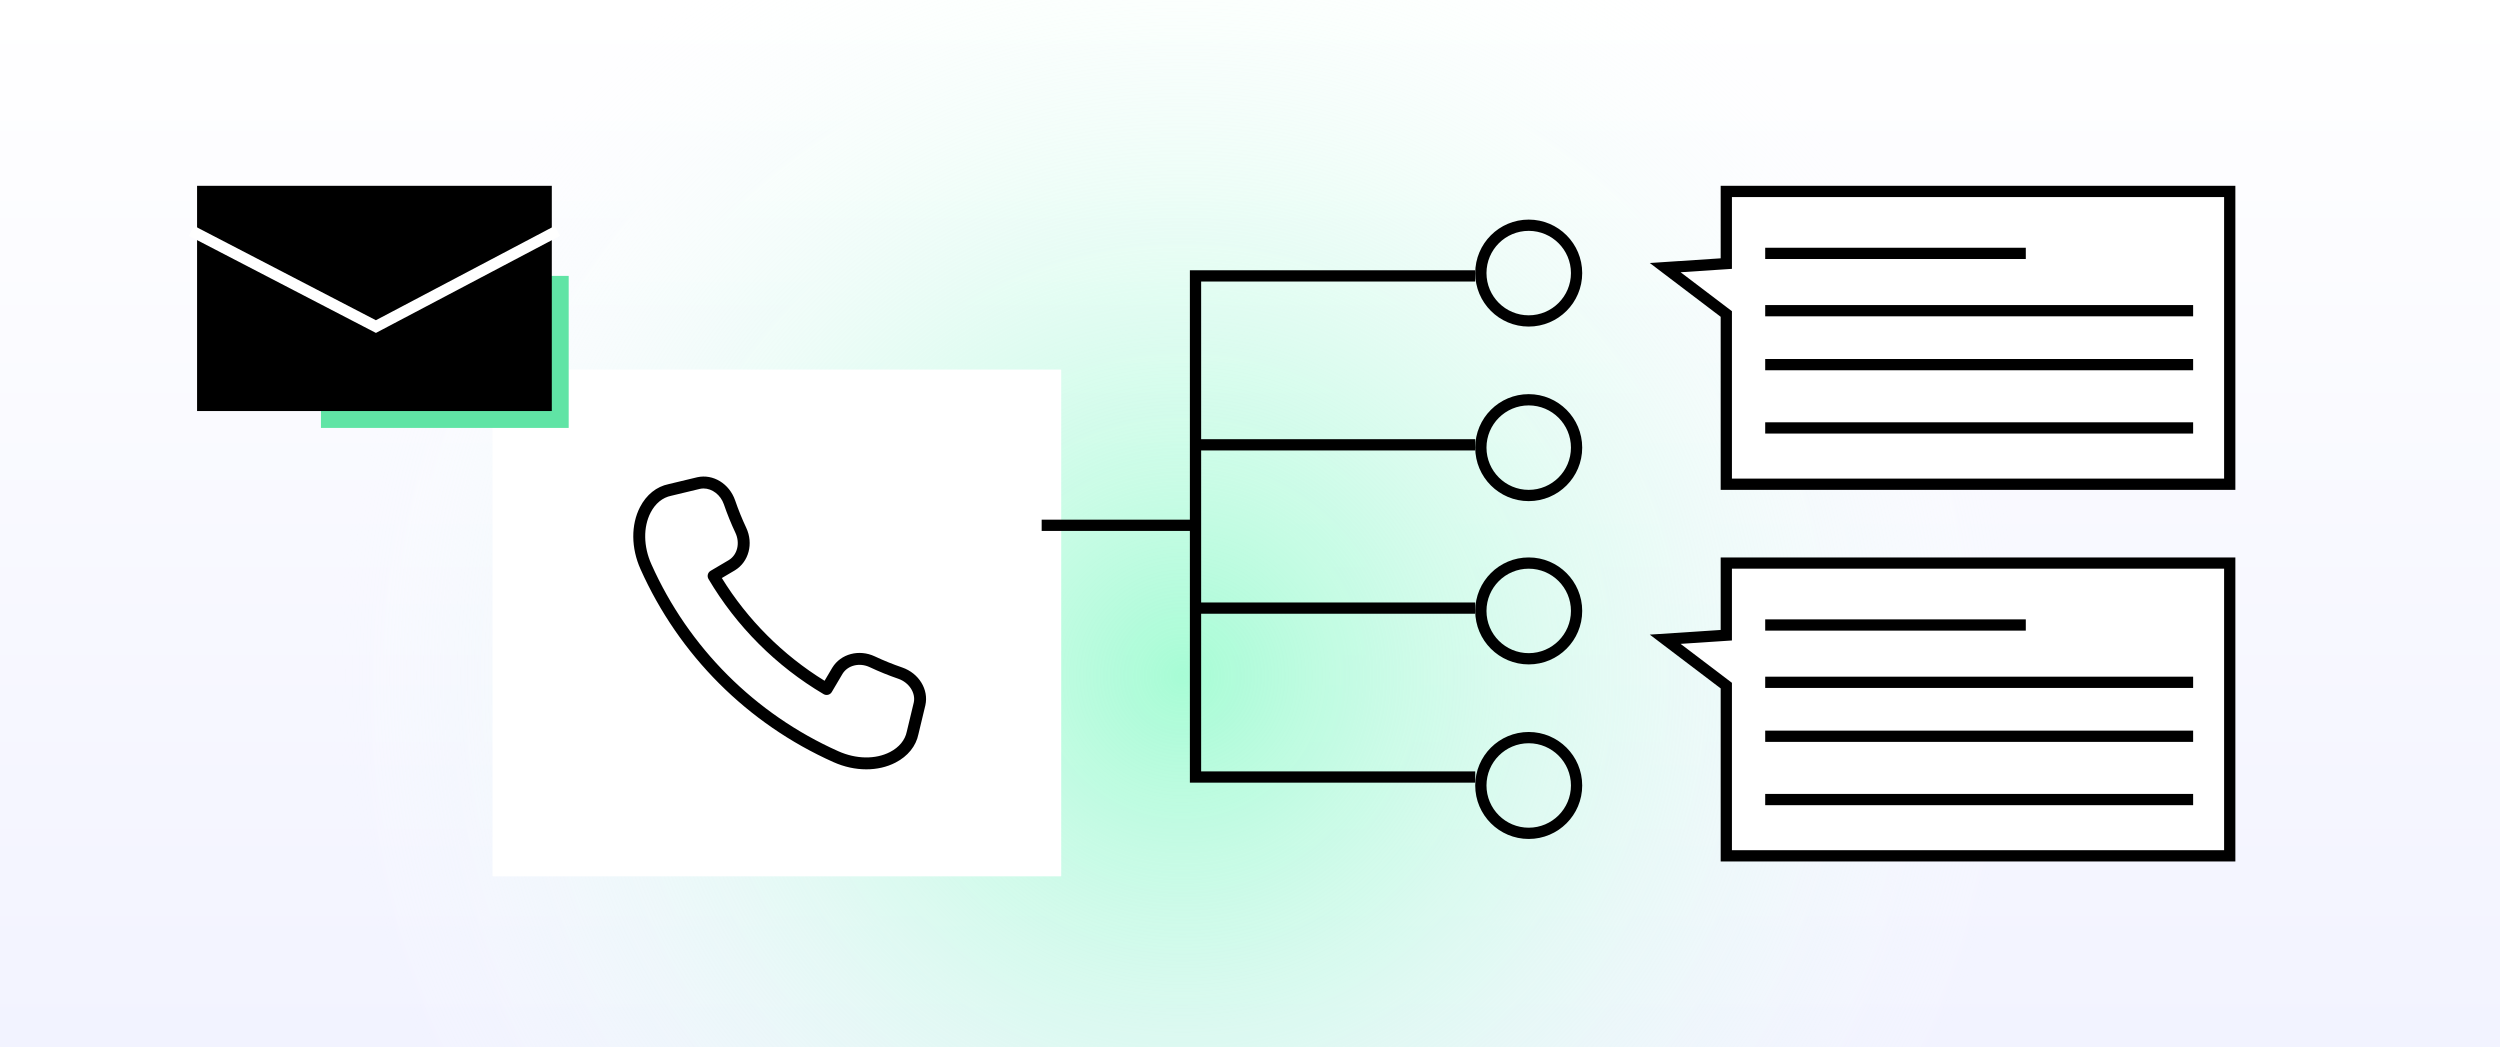 <?xml version="1.0" encoding="UTF-8"?> <svg xmlns="http://www.w3.org/2000/svg" width="444" height="186" viewBox="0 0 444 186" fill="none"><g clip-path="url(#clip0_694_2888)"><rect width="444" height="186" fill="url(#paint0_linear_694_2888)"></rect><circle cx="210" cy="120" r="153" fill="url(#paint1_radial_694_2888)"></circle><g filter="url(#filter0_d_694_2888)"><rect width="101" height="90" transform="translate(84 58)" fill="white"></rect><path d="M156.759 110.909C155.11 110.345 153.473 109.681 151.89 108.936C149.094 107.628 145.855 108.486 144.354 110.935C144.35 110.941 144.347 110.946 144.344 110.95L142.974 113.273C135.568 108.708 129.292 102.432 124.728 95.026L127.066 93.646C129.514 92.144 130.373 88.904 129.063 86.107C128.319 84.527 127.655 82.889 127.09 81.236C126.065 78.269 123.184 76.502 120.367 77.124L115.285 78.345C113.138 78.776 111.329 80.228 110.193 82.432C108.572 85.578 108.605 89.694 110.282 93.442C117.106 108.721 129.277 120.894 144.554 127.719C146.463 128.573 148.466 129 150.39 129C152.243 129 154.022 128.603 155.566 127.806C157.77 126.67 159.219 124.862 159.643 122.754L160.876 117.615C161.497 114.818 159.728 111.935 156.758 110.908L156.759 110.909ZM158.813 117.139L157.575 122.3C157.273 123.802 156.215 125.09 154.596 125.926C152.018 127.255 148.587 127.204 145.42 125.786C130.62 119.174 118.829 107.381 112.217 92.579C110.801 89.413 110.749 85.983 112.078 83.403C112.912 81.784 114.2 80.725 115.742 80.415L120.844 79.189C121.058 79.141 121.274 79.119 121.49 79.119C123.007 79.119 124.508 80.249 125.087 81.926C125.677 83.649 126.371 85.359 127.147 87.007C127.998 88.825 127.488 90.904 125.974 91.832L122.731 93.746C122.489 93.889 122.314 94.121 122.244 94.394C122.174 94.666 122.214 94.955 122.357 95.196C127.322 103.609 134.393 110.68 142.804 115.646C143.307 115.941 143.958 115.776 144.254 115.272L146.163 112.036C147.104 110.513 149.176 110.004 150.991 110.854C152.641 111.632 154.352 112.326 156.07 112.914C157.988 113.576 159.191 115.441 158.814 117.14L158.813 117.139Z" fill="black"></path></g><rect x="57" y="49" width="44" height="27" fill="#60E4A5"></rect><rect x="35" y="33" width="63" height="40" fill="black"></rect><path d="M34 41L66.76 58L99 41" stroke="white" stroke-width="2"></path><path d="M185 93.293H212.323M212.323 93.293V82.22V79M212.323 93.293V108M262 49H212.323V79M262 138H212.323V115.647V108M212.323 79H262M212.323 108H262" stroke="black" stroke-width="2"></path><circle cx="271.5" cy="48.5" r="8.5" stroke="black" stroke-width="2"></circle><circle cx="271.5" cy="79.5" r="8.5" stroke="black" stroke-width="2"></circle><circle cx="271.5" cy="108.5" r="8.5" stroke="black" stroke-width="2"></circle><circle cx="271.5" cy="139.5" r="8.5" stroke="black" stroke-width="2"></circle><path d="M306.592 45.877V34H384.728H396V42.969V49.2V55.846V86H306.592V56.261V55.765L306.196 55.465L295.737 47.529L305.658 46.875L306.592 46.813V45.877Z" fill="white" stroke="black" stroke-width="2"></path><path d="M313.5 45H359.782" stroke="black" stroke-width="2"></path><path d="M313.5 55.179H389.5" stroke="black" stroke-width="2"></path><path d="M313.5 64.759H389.5" stroke="black" stroke-width="2"></path><path d="M313.5 76H389.5" stroke="black" stroke-width="2"></path><path d="M306.592 111.877V100H384.728H396V108.969V115.2V121.846V152H306.592V122.262V121.765L306.196 121.465L295.737 113.529L305.658 112.875L306.592 112.813V111.877Z" fill="white" stroke="black" stroke-width="2"></path><path d="M313.5 111H359.782" stroke="black" stroke-width="2"></path><path d="M313.5 121.179H389.5" stroke="black" stroke-width="2"></path><path d="M313.5 130.759H389.5" stroke="black" stroke-width="2"></path><path d="M313.5 142H389.5" stroke="black" stroke-width="2"></path></g><defs><filter id="filter0_d_694_2888" x="58.47" y="36.634" width="159" height="148" filterUnits="userSpaceOnUse" color-interpolation-filters="sRGB"><feFlood flood-opacity="0" result="BackgroundImageFix"></feFlood><feColorMatrix in="SourceAlpha" type="matrix" values="0 0 0 0 0 0 0 0 0 0 0 0 0 0 0 0 0 0 127 0" result="hardAlpha"></feColorMatrix><feOffset dx="3.47" dy="7.634"></feOffset><feGaussianBlur stdDeviation="14.5"></feGaussianBlur><feComposite in2="hardAlpha" operator="out"></feComposite><feColorMatrix type="matrix" values="0 0 0 0 0 0 0 0 0 0 0 0 0 0 0 0 0 0 0.1 0"></feColorMatrix><feBlend mode="normal" in2="BackgroundImageFix" result="effect1_dropShadow_694_2888"></feBlend><feBlend mode="normal" in="SourceGraphic" in2="effect1_dropShadow_694_2888" result="shape"></feBlend></filter><linearGradient id="paint0_linear_694_2888" x1="222" y1="0" x2="222" y2="186" gradientUnits="userSpaceOnUse"><stop stop-color="white"></stop><stop offset="1" stop-color="#F2F3FF"></stop></linearGradient><radialGradient id="paint1_radial_694_2888" cx="0" cy="0" r="1" gradientUnits="userSpaceOnUse" gradientTransform="translate(210 120) rotate(90) scale(153)"><stop stop-color="#A7FCD5"></stop><stop offset="1" stop-color="white" stop-opacity="0"></stop></radialGradient><clipPath id="clip0_694_2888"><rect width="444" height="186" fill="white"></rect></clipPath></defs></svg> 